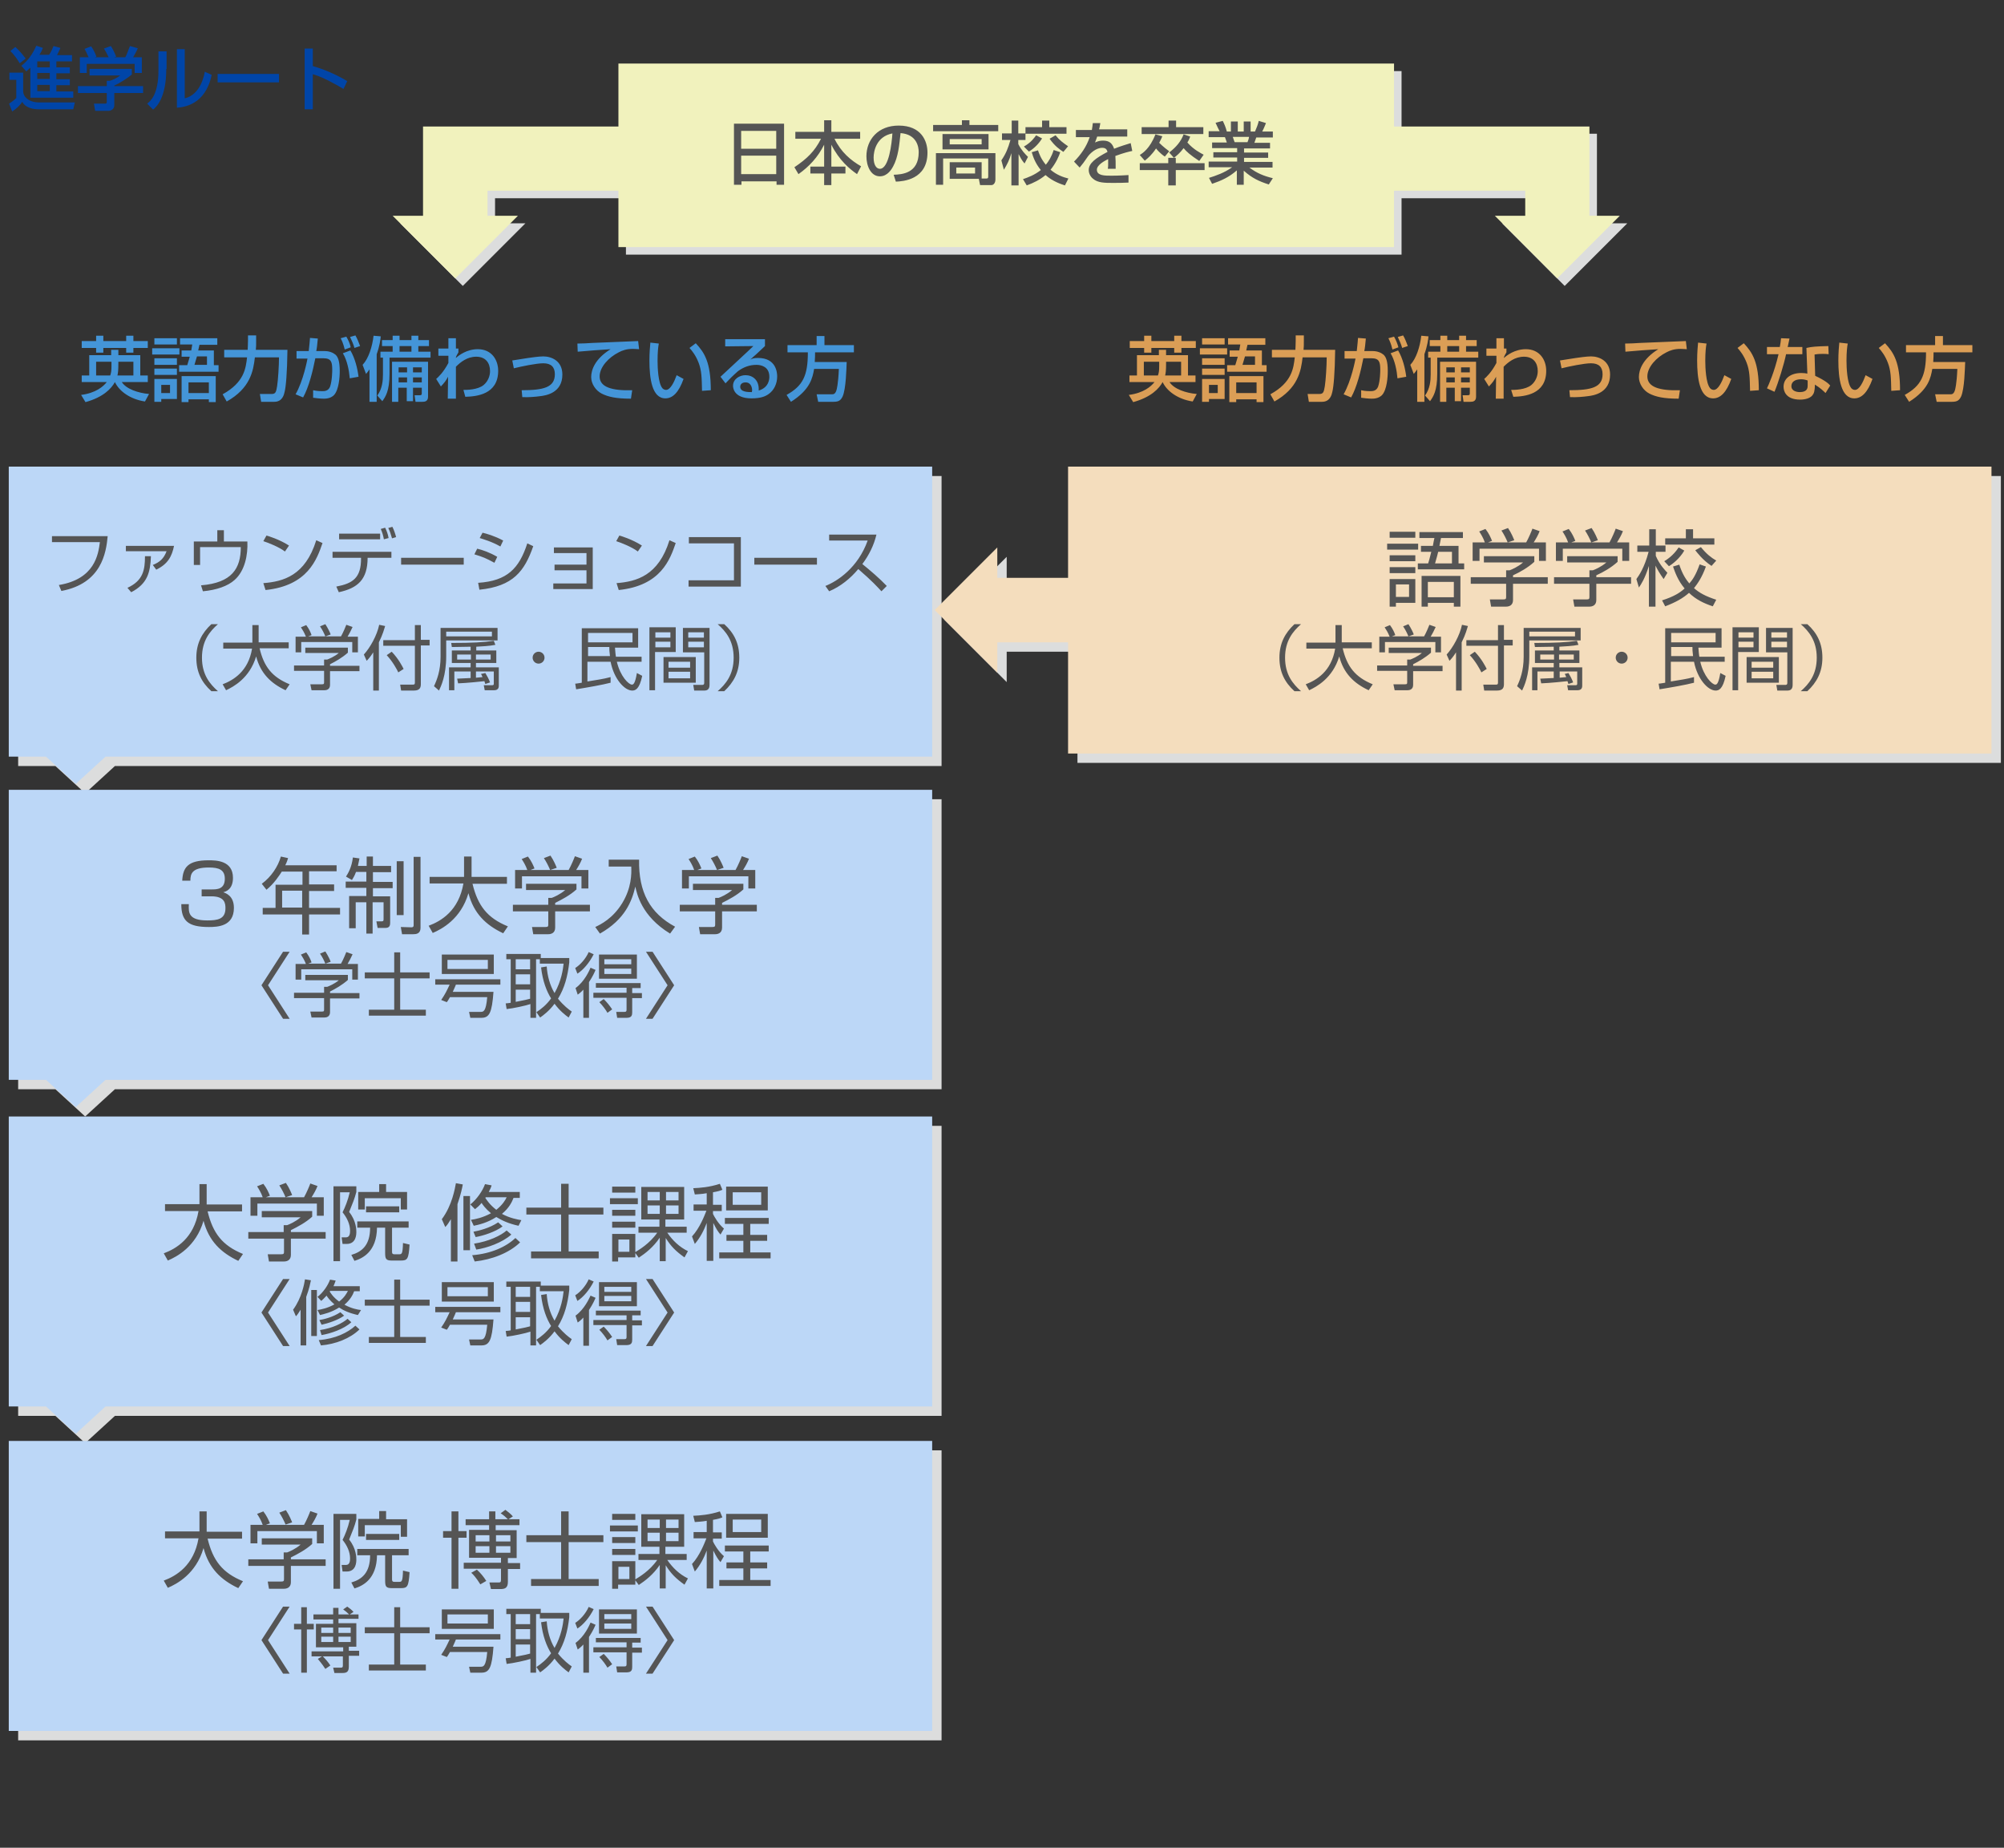 <svg xmlns="http://www.w3.org/2000/svg" viewBox="0 0 640 590" enable-background="new 0 0 640 590"><rect x="0" y="0" width="640" height="590" fill="#333333" stroke="none"/><style type="text/css">.st0{fill:#DCDDDD;} .st1{fill:#F4DDBD;} .st2{fill:#BCD7F7;} .st3{fill:#4495D8;} .st4{fill:#555555;} .st5{fill:#DB9E56;} .st6{fill:#F1F2BD;} .st7{fill:#0045A8;}</style><path class="st0" d="M344.1 152v35.5h-22.6v-9.7l-20 20 20 20v-9.7h22.6v35.5h294.9v-91.6zM300.7 244.6h-264l-9.5 8.7-9.5-8.7h-11.9v-92.6h294.9zM300.7 347.8h-264l-9.5 8.7-9.5-8.7h-11.9v-92.6h294.9zM300.7 452.1h-264l-9.5 8.7-9.5-8.7h-11.9v-92.6h294.9zM5.8 463.1h294.9v92.6h-294.9z"/><path class="st1" d="M341.1 149v35.5h-22.6v-9.7l-20 20 20 20v-9.7h22.6v35.5h294.9v-91.6z"/><path class="st2" d="M297.7 241.6h-264l-9.5 8.7-9.5-8.7h-11.9v-92.6h294.9zM297.7 344.8h-264l-9.5 8.7-9.5-8.7h-11.9v-92.6h294.9zM297.7 449.1h-264l-9.5 8.7-9.5-8.7h-11.9v-92.6h294.9zM2.8 460.1h294.9v92.6h-294.9z"/><path class="st3" d="M25.9 126.1c4.7-.6 7.1-2.7 8.2-4.1h-8v-2.1h2.4v-6.5h7v-1.7h2.3v1.7h7v6.5h2.4v2.1h-8.3c1.4 2.2 5.2 3.5 8.7 3.8l-1.3 2.4c-4.6-.7-8.2-3.2-9.6-6.2-1.1 2-3.6 4.8-9.4 6.4l-1.4-2.3zm4.8-18.9h2.3v1.7h7.3v-1.7h2.3v1.7h4.6v2.2h-4.6v1.5h-2.3v-1.5h-7.3v1.5h-2.3v-1.5h-4.6v-2.2h4.6v-1.7zm4.8 8.3h-4.8v4.4h4.5c.3-.9.4-1.5.4-3v-1.4zm2.3.4c0 2.5-.1 3.1-.3 4h5.1v-4.4h-4.8v.4zM48.6 111.2h8.7v2h-8.7v-2zm.7-3.2h7.2v2h-7.2v-2zm0 6.4h7.2v2.1h-7.2v-2.1zm0 3.3h7.2v2h-7.2v-2zm0 3.3h7.2v6.4h-5v.9h-2.2v-7.3zm2.2 1.9v2.6h2.8v-2.6h-2.8zm9.6-11.1l.3-1.8h-3.9v-2h11.9v2.1h-5.7c-.2 1-.3 1.3-.4 1.8h5v4.7h1.5v2.1h-12.6v-2.1h2.6c.4-1.2.6-2.1.8-2.7h-2.6v-2h3.1zm7.8 8.3v8.3h-2.2v-.9h-6.5v.9h-2.2v-8.3h10.9zm-8.7 2v3.4h6.5v-3.4h-6.5zm5.9-5.6v-2.7h-3.2c-.4 1.4-.6 2.1-.8 2.7h4zM71.1 125.9c6.9-3.8 7.4-8.3 7.8-11.8h-7.3v-2.4h7.5c0-.2.1-1.8.1-3v-1.6h2.6v1.7c0 1.3 0 2.2-.1 2.9h10.1c-.1 7.6-.5 11.8-.9 13.4-.2.9-.7 3.2-3.3 3.2h-4.2l-.4-2.5h3.8c1.3 0 1.4-.8 1.7-2.5.3-1.9.6-6.6.6-9.2h-7.7c-.5 4.4-1.5 9.9-9 14.1l-1.3-2.3zM101.5 108.1c-.2 2.1-.3 3.1-.5 4h2.7c1.6 0 2.8.6 3.5 1.2.7.7 1.3 1.9 1.3 5.2 0 .5 0 4.6-1.3 6.9-1 1.9-3.2 1.9-3.8 1.9-1.2 0-2.7-.2-3.4-.3v-2.4c.4.1 1.4.3 2.9.3.7 0 1.9 0 2.5-1.4.7-2 .7-5.1.7-5.4 0-2.5-.3-3.7-2.8-3.7h-2.6c-.8 4.1-2.1 9.3-3.9 12.5l-2.4-1c2.5-4.4 3.7-10.9 3.8-11.4h-3.5v-2.4h3.9c.3-2.7.3-3 .4-4.2l2.5.2zm8.6 3.5c-.5-2-.9-2.8-1.3-3.6l1.8-.5c.6 1 1.2 2.3 1.4 3.4l-1.9.7zm1.6 9.2c-.2-2.4-.8-5.7-2.2-8l2.4-.9c1.5 2.5 2.3 5.9 2.6 8.4l-2.8.5zm1.5-9.7c-.3-1.1-.9-2.5-1.4-3.5l1.7-.5c.6 1 1 2.1 1.5 3.4l-1.8.6zM118.1 117.8c-.6.9-.8 1.1-1.2 1.6l-1.1-2.9c1.9-2 3.1-5.8 3.5-9.3l2.3.2c-.1 1-.3 2.9-1.3 5.7v15.2h-2.3v-10.5zm7.3-10.6h2.2v1.4h3.8v-1.4h2.2v1.4h3.4v1.9h-3.4v1.8h3.9v1.9h-13.1v5.1c0 5.6-1.3 7.4-2.3 8.8l-1.6-1.8c1.6-2.2 1.8-4.8 1.8-6.7v-5.4h-.8v-1.9h3.9v-1.8h-3.4v-1.9h3.4v-1.4zm11.3 8.3v11.2c0 1.5-1.1 1.6-1.8 1.6h-2.2l-.3-2.1h1.6c.6 0 .7-.1.7-.7v-1.7h-2.8v4.3h-2v-4.3h-2.7v4.5h-2v-12.8h11.5zm-9.4 1.8v1.6h2.7v-1.6h-2.7zm0 3.2v1.6h2.7v-1.6h-2.7zm.3-10v1.8h3.8v-1.8h-3.8zm4.3 6.8v1.6h2.8v-1.6h-2.8zm0 3.2v1.6h2.8v-1.6h-2.8zM148 124.5c1 0 4.6 0 6.5-1.6 1.3-1.1 2-2.8 2-4.4 0-2.6-1.4-4.6-4.4-4.6-2.9 0-5 1.7-6.5 3.2v10.2h-2.6l.1-7c-.8 1.4-1 1.7-2.3 3.1l-1.5-2.4c.7-.6 2.3-2.1 3.9-5.1v-2.3h-3.2v-2.3h3.2v-3.3h2.4v3.3h.8v1.2c-.3.5-.7 1.2-.8 1.6v.2c.9-.8 3.4-2.8 7-2.8 4.4 0 6.5 3.4 6.5 6.9 0 7.6-7 8.2-10.5 8.3l-.6-2.2zM166.6 124.6c7 0 10.6-.9 10.6-5.1 0-2.3-1.2-3.5-3.7-3.5-2.2 0-7 1-9.4 1.6l-.5-2.5c.8-.1 4.4-.7 5.1-.8.7-.1 3.4-.5 4.8-.5 2.6 0 6.1 1.4 6.1 5.8 0 5.9-5.3 6.7-7.1 6.9-1.5.2-3.6.4-5.7.3l-.2-2.2zM204.1 111.5c-.5 0-1-.1-2-.1-2 0-3.4.5-4.5 1.1-3.2 1.6-6.1 4.7-6.1 7.7 0 3.4 3.9 4.6 10.4 4.4l-.4 2.7c-4.8 0-7.3-.6-9.3-1.6-2-1-3.4-3.2-3.4-5.3 0-2.3 1.2-5.8 6.2-8.9-3.5.2-7 .5-10.5.8l-.1-2.6c1.6 0 3.2-.1 4.8-.2 1.9-.1 12.3-.5 14.6-.6l.3 2.6zM210.4 109.7c-.2 1-.4 2.7-.4 5.5 0 2.2.2 7.1 1.5 8.7.2.3.7.6 1.2.6 1.4 0 2.6-2.5 3.4-4.7l2.2 1.2c-1.5 4.2-3.4 6.2-5.8 6.2-4.3 0-5.1-6.4-5.1-12.1 0-2.5.2-4.6.3-5.7l2.7.3zm13.8 15.1c-.1-4.2-.1-6.4-1.1-9-.9-2.3-2-3.7-2.9-4.7l2-1.5c2.8 3 4.8 6.1 4.8 15l-2.8.2zM244.3 108.4v2.1c-1.1 1-2.7 2.6-3.8 3.5-.2.2-.5.5-.9.8.7-.3 1.1-.5 2.5-.5 5.8 0 6.1 4.7 6.1 5.9 0 2.3-1 4.4-2.7 5.6-1.1.8-2.6 1.4-5.5 1.4-5.9 0-5.9-3.7-5.9-4 0-2.2 2.1-3.4 4-3.4 2.2 0 4.4 1.5 4.2 4.9 3.4-1 3.4-3.9 3.4-4.4 0-3.2-2.6-3.8-4.1-3.8-2.2 0-4.1.7-5.9 2-1.7 1.5-2.8 2.6-4 3.9l-1.6-2.1c.5-.5 9.3-8.6 10.5-9.8l-9 .1v-2.3h12.7zm-4.1 16.1c0-.2-.1-2.4-2.1-2.4-1.1 0-1.7.6-1.7 1.4 0 1.7 2.5 1.7 3.7 1.7.1-.3.1-.5.1-.7zM260 117.8c-.5 2.8-1.2 6.6-7.4 10.5l-1.4-2.2c5.2-2.9 6.8-6.1 6.8-13.6h-6.5v-2.3h9.3v-2.9h2.5v2.9h9.4v2.3h-12.4c0 .8 0 1.7-.1 3.1h10.2c-.1 2.1-.2 8.5-1.3 11-.6 1.2-1.2 1.7-2.9 1.7h-4.9l-.5-2.4h4.9c.4 0 1 0 1.4-1.2.1-.3.6-2 .8-6.9h-7.9z"/><path class="st4" d="M34.4 171.1c-.5 5.5-2 15.2-14.8 17.6l-.8-1.9c11.5-1.9 12.6-9.8 13.1-13.7h-15.3v-1.9h17.8zM55.6 174.2c-.7 3.5-2 5.9-5.7 7.7l-1.1-1.5c2.2-.9 3.5-2 4.4-4.4h-13v-1.7h15.4zm-14.9 13.5c5-2.3 5.6-5.7 5.6-10.1h1.9c-.2 5.2-1.1 8.8-6.3 11.5l-1.2-1.4zM71.5 169.3v3.6h7.5c.2 4.3-.8 9.4-4.1 12.3-2.1 1.9-5.7 3.2-10.1 3.6l-.6-1.9c9.9-.8 12.7-5.4 12.7-12.2h-13v5.7h-2v-7.5h7.5v-3.6h2.1zM91 176.1c-1.8-1.4-5.3-2.8-6.9-3.3l1-1.8c.4.1 4.1 1.2 7.2 3.2l-1.3 1.9zm-6.9 10.1c6.4-.5 13.4-2.4 16.9-13.7l2 .9c-1.8 5.2-4.7 13.6-18.2 15l-.7-2.2zM125 176.2v1.9h-7.6c0 7-3.2 9.7-9.2 11l-.8-1.8c5.2-1 8-2.7 7.9-9.2h-9.1v-1.9h18.8zm-3.6-5.8v1.8h-13.1v-1.8h13.1zm1.2 1.8c-.2-1.1-.5-2.2-1-3.3l1.4-.4c.5 1 .9 2.1 1.1 3.3l-1.5.4zm2.6-.3c-.5-1.6-.6-2.1-1.2-3.3l1.3-.4c.5.9 1 2.5 1.2 3.3l-1.3.4zM148.1 178.1v2.2h-20v-2.2h20zM157.9 179.7c-2.8-1.5-3.5-1.8-6.4-2.7l.9-1.8c1.7.4 4 1.2 6.4 2.6l-.9 1.9zm-5.2 6.4c9.3-.6 13.1-4.6 15.7-12.6l1.9.9c-2.8 8-6.4 12.8-17.2 13.9l-.4-2.2zm7.1-11.6c-2.8-1.6-5.4-2.3-6.6-2.7l.9-1.7c1.3.3 3.8 1 6.6 2.5l-.9 1.9zM189.3 174.8v13.3h-12.6v-1.8h10.6v-4.2h-10.2v-1.8h10.2v-3.7h-10.4v-1.8h12.4zM203.7 176.1c-1.8-1.4-5.3-2.8-6.9-3.3l1-1.8c.4.1 4.1 1.2 7.2 3.2l-1.3 1.9zm-6.8 10.1c6.4-.5 13.4-2.4 16.9-13.7l2 .9c-1.8 5.2-4.7 13.6-18.2 15l-.7-2.2zM236.6 171.6v15.7h-16.7v-2h14.5v-11.8h-14.4v-2h16.6zM260.9 178.1v2.2h-20v-2.2h20zM263.6 187.1c3.8-1.5 10.4-5.8 13.5-14.5h-12.3v-1.9h15.1c-.8 3.4-2.4 6.6-4.5 9.4 2.7 2.2 5.4 4.5 7.8 7l-1.7 1.7c-1.3-1.4-2.9-3.2-7.4-7.1-2.5 3-5.7 5.6-9.3 7.1l-1.2-1.7zM69.6 199.3c-2.6 2.3-5.1 5.3-5.1 10.7s2.5 8.4 5.1 10.7h-2.1c-3.1-2.8-4.8-6.1-4.8-10.7s1.8-7.9 4.8-10.7h2.1zM80.6 199.6h2v5.5h9.6v1.9h-9.3c1.4 5.9 4 9.2 9.6 11.5l-1.3 1.9c-4.7-2.2-8-5.4-9.4-10.8-2.1 7-7.3 9.7-9.6 10.8l-1.1-1.9c3.4-1.3 8.2-4.1 9.4-11.4h-9.2v-1.9h9.3v-5.6zM111.1 208.4c-1.8 1.6-3.9 2.8-5.7 3.7v.5h9.4v1.7h-9.4v4.4c0 1.5-1.2 1.7-1.8 1.7h-4.1l-.4-1.9h3.7c.7 0 .7-.2.7-.7v-3.6h-9.6v-1.7h9.6v-1.9h1c.5-.2 2.3-.9 3.7-2.1h-10.7v-1.7h13.6v1.6zm-2.2-5.2c.7-1.2 1.5-3.2 1.7-3.7l2 .7c-.5 1.1-1 2.1-1.6 3.1h3.3v5h-1.8v-3.3h-16.3v3.3h-1.8v-5h3.3c-.5-1.3-1.2-2.4-1.6-3l1.7-.7c.9 1.2 1.4 2.3 1.7 3.2l-1.1.4h10.5zm-5 0c-.4-1-1-2.2-1.7-3.2l1.7-.7c.9 1.4 1.6 2.9 1.7 3.3l-1.7.6zM121 220.5h-1.8v-12.2c-.9 1.4-1.5 2.1-2.1 2.7l-.9-2c2-2.2 4.2-6.1 4.9-9.5l1.9.4c-.3.9-.7 2.6-2 5.2v15.4zm13.4-21v4.8h2.8v1.8h-2.8v12.3c0 1-.2 2.1-2.2 2.1h-4.1l-.3-1.9h4.1c.4 0 .6-.1.6-.6v-11.8h-10.1v-1.8h10.1v-4.8h1.9zm-7.2 15.2c-.3-.7-1.8-3.5-3.7-5.5l1.6-1.1c2.2 2.3 3.4 4.7 3.8 5.5l-1.7 1.1zM158.9 200.4v4.1h-16.4v5c0 6.3-1.7 9.7-2.3 11l-1.6-1.4c.9-1.9 2.1-4.9 2.1-9.4v-9.2h18.2zm-1.8 1.3h-14.6v1.5h14.6v-1.5zm-2.1 13.2c.6 1 1.1 1.9 1.5 3l-1.5.5c-.1-.3-.2-.5-.3-.9-.9.1-5.6.6-8.4.7l-.3-1.5c.2 0 3.9-.2 4.3-.2v-2.1h-5.2v6h-1.7v-7.3h6.9v-1.4h-6v-4h6v-1.2c-.9 0-5.2.1-6 .1l-.2-1.3c6.8 0 10.3-.2 13.6-.7l.5 1.3c-1.9.4-4.5.5-6.1.6v1.2h6.4v4h-6.5v1.4h7.3v5.8c0 .4 0 1.5-1.5 1.5h-3l-.3-1.6h2.7c.5 0 .5-.3.5-.5v-3.9h-5.7v2c1.3-.1 1.8-.2 2.1-.2-.3-.7-.3-.7-.5-1l1.4-.3zm-4.6-5.9h-4.4v1.6h4.4v-1.6zm6.3 0h-4.7v1.6h4.7v-1.6zM173.9 210c0 1.1-.9 1.9-1.9 1.9-1.1 0-1.9-.9-1.9-1.9 0-1.1.9-1.9 1.9-1.9 1 0 1.9.8 1.9 1.9zM204.9 209.5v1.8h-7.9c1.1 4.7 3.8 7.3 4.8 7.3.4 0 1-.1 1.6-3.7l1.7.9c-.9 4.3-2.2 4.7-3.2 4.7-2.4 0-5.8-3.6-6.9-9.2h-7.4v6.3c3.5-.6 4.7-.7 7.4-1.4v1.8c-2.7.7-7.3 1.5-11 2.1l-.3-1.8c.4 0 2-.3 2.1-.3v-17.4h18v6.2h-7.4c.1.9.1 1.7.3 2.9h8.2zm-2.9-7.4h-14.2v3h14.2v-3zm-7.2 7.4c-.2-1.5-.2-2.1-.2-2.9h-6.8v2.9h7zM215.8 200.4v7.8h-6.6v12.2h-1.8v-20.1h8.4zm-1.7 1.5h-4.8v1.7h4.8v-1.7zm0 3h-4.8v1.8h4.8v-1.8zm8.1 13.1h-10.3v-8.2h10.3v8.2zm-1.8-6.7h-6.9v1.9h6.9v-1.9zm0 3.2h-6.9v2.1h6.9v-2.1zm6.2 4.1c0 .5 0 1.9-1.6 1.9h-3.3l-.3-1.8h2.8c.4 0 .7-.1.7-.6v-9.8h-6.8v-7.8h8.5v18.1zm-1.8-16.7h-5v1.7h5v-1.7zm0 3h-5v1.8h5v-1.8zM229.2 220.7c2.5-2.2 5.1-5.2 5.1-10.7 0-5.5-2.6-8.5-5.1-10.7h2.1c3.1 2.8 4.8 6.1 4.8 10.7s-1.8 7.9-4.8 10.7h-2.1zM60.3 288.9c-.1 2.5-.1 5 5.9 5 3.3 0 5.8-.4 5.8-3.9 0-1.4-.1-3.8-4.5-3.8h-3.1v-2.2h3.2c1.6 0 4.2 0 4.2-3.4 0-2.9-1.9-3.6-5.1-3.6-5.4 0-5.9 2-5.9 4.2h-2.6c.2-4.3 1.9-6.5 8.4-6.5 2.3 0 7.8 0 7.8 5.6 0 3.8-2.4 4.4-3.1 4.6.8.3 3.4 1.1 3.4 5 0 5.9-5.2 6.1-8 6.1-6.7 0-8.8-2-8.8-7.3h2.4zM107.5 276.1v2.1h-8.8v4.2h8v2.1h-8v5.4h9.9v2.1h-9.9v6.4h-2.2v-6.4h-12.6v-2.1h4.1v-7.4h8.6v-4.2h-6.6c-.7 1.1-2.5 3.9-4.9 5.8l-1.5-1.9c3-2.2 5.2-5.5 6.1-8.7l2.3.5c-.2.6-.3 1.1-.9 2.3h16.4zm-11 8.3h-6.4v5.4h6.4v-5.4zM117.1 276.5v-3h2v3h5.8v2h-5.8v3.1h6.3v2h-6.3v2.6h5.5v8.4c0 1.1-.3 1.7-1.6 1.7h-2.4l-.4-2.1h1.7c.6 0 .6-.3.6-.8v-5.3h-3.5v10h-2v-10h-3.4v8.3h-2.1v-10.3h5.5v-2.6h-6.6v-2h6.6v-3.1h-3.3c-.5 1.4-.9 1.9-1.3 2.6l-1.9-1.1c.7-1.1 1.8-2.9 2.2-6.1l2.1.3-.5 2.4h2.8zm11.8-1.5v17.2h-2.2v-17.2h2.2zm5.4-1.5v22.8c0 1.9-1.5 2-2.3 2h-3.6l-.4-2.3 3.4.1c.6 0 .7-.3.7-.7v-21.8h2.2zM148.2 273.5h2.4v6.5h11.3v2.2h-11c1.7 7 4.7 10.9 11.3 13.6l-1.5 2.2c-5.5-2.6-9.4-6.3-11.1-12.8-2.4 8.3-8.6 11.5-11.4 12.7l-1.3-2.3c4-1.5 9.6-4.8 11.1-13.5h-10.8v-2.1h11v-6.5zM184.1 284c-2.1 1.9-4.6 3.2-6.8 4.3v.6h11.1v2.1h-11.1v5.2c0 1.8-1.4 2.1-2.2 2.1h-4.8l-.4-2.3h4.3c.8 0 .9-.2.9-.8v-4.2h-11.3v-2.1h11.3v-2.2h1.1c.6-.2 2.7-1.1 4.3-2.5h-12.5v-2h16.1v1.8zm-2.5-6.2c.8-1.4 1.8-3.8 2-4.4l2.3.8c-.5 1.3-1.2 2.5-1.9 3.6h3.9v5.9h-2.2v-3.9h-19v3.9h-2.2v-5.9h3.9c-.5-1.5-1.4-2.9-1.8-3.5l2-.8c1.1 1.4 1.7 2.8 2.1 3.8l-1.3.5h12.2zm-5.9 0c-.5-1.2-1.2-2.6-2-3.8l2.1-.8c1.1 1.6 1.8 3.4 2 3.9l-2.1.7zM204.1 274.5c-.2 10.4 3.5 17.1 11.5 21.4l-1.6 2.2c-9.2-5.6-10.6-12.8-11.1-15-1.1 4.6-3.2 10.4-11.3 15l-1.5-2.1c1.7-.8 5.6-2.7 8.6-7.6 3-4.9 3-9.4 2.9-11.7h-7.2v-2.2h9.7zM237.4 284c-2.1 1.9-4.6 3.2-6.8 4.3v.6h11.1v2.1h-11.1v5.2c0 1.8-1.4 2.1-2.2 2.1h-4.8l-.4-2.3h4.3c.8 0 .9-.2.9-.8v-4.2h-11.3v-2.1h11.3v-2.2h1.1c.6-.2 2.7-1.1 4.3-2.5h-12.5v-2h16.1v1.8zm-2.5-6.2c.8-1.4 1.8-3.8 2-4.4l2.3.8c-.5 1.3-1.2 2.5-1.9 3.6h3.9v5.9h-2.2v-3.9h-19v3.9h-2.2v-5.9h3.9c-.5-1.5-1.4-2.9-1.8-3.5l2-.8c1.1 1.4 1.7 2.8 2.1 3.8l-1.3.5h12.2zm-5.9 0c-.5-1.2-1.2-2.6-2-3.8l2.1-.8c1.1 1.6 1.8 3.4 2 3.9l-2.1.7zM92.5 303.9l-6.9 10.7 6.9 10.7h-2.1l-6.9-10.7 6.9-10.7h2.1zM111.1 312.9c-1.8 1.6-3.9 2.8-5.7 3.7v.5h9.4v1.7h-9.4v4.4c0 1.5-1.2 1.7-1.8 1.7h-4.1l-.4-1.9h3.7c.7 0 .7-.2.7-.7v-3.6h-9.6v-1.7h9.6v-1.9h1c.5-.2 2.3-.9 3.7-2.1h-10.7v-1.7h13.6v1.6zm-2.2-5.2c.7-1.2 1.5-3.2 1.7-3.7l2 .7c-.5 1.1-1 2.1-1.6 3.1h3.3v5h-1.8v-3.3h-16.3v3.3h-1.8v-5h3.3c-.5-1.3-1.2-2.4-1.6-3l1.7-.7c.9 1.2 1.4 2.3 1.7 3.2l-1.1.4h10.5zm-5 0c-.4-1-1-2.2-1.7-3.2l1.7-.7c.9 1.4 1.6 2.9 1.7 3.3l-1.7.6zM127.8 304.1v6.4h9.4v1.9h-9.4v10h8.2v1.9h-18.2v-1.9h8.1v-10h-9.4v-1.9h9.4v-6.4h1.9zM157.6 316.7c-.5 6.7-1.3 8.3-3.9 8.3h-3.5l-.4-1.9h3.7c.9 0 1.7-.1 2.1-4.7h-11.9c-.5.9-.7 1.2-1 1.6l-1.8-.7c1.3-1.9 1.8-3 2.7-4.9h-4.6v-1.7h20.8v1.7h-14.2c-.2.5-.4 1-1 2.3h13zm.1-5.7h-16.6v-6.2h16.6v6.2zm-1.9-4.5h-12.9v2.9h12.9v-2.9zM181.8 305.9v1.4c-.5 4.4-1.5 8.2-3.6 11.6 1.8 2.2 3.5 3.5 4.4 4.1l-1 1.9c-1.1-.8-2.8-2.1-4.5-4.4-1.7 2.3-3.6 3.7-4.6 4.4l-1.2-1.7c1.5-1 3.2-2.3 4.7-4.4-1.4-2.2-2.7-5.5-3.2-9.9l1.8-.3c.2 3 1 6 2.5 8.5 2.2-3.9 2.7-7.6 2.9-9.4h-7.6v-1.4h-1.2v18.7h-1.8v-4.4c-1.4.5-5.6 1.4-7.6 1.6l-.3-1.8c.8-.1 1.1-.1 1.6-.2v-13.9h-1.4v-1.7h11v1.3h9.1zm-12.5.4h-4.6v3.2h4.6v-3.2zm0 4.8h-4.6v3.2h4.6v-3.2zm-4.6 8.8c3.1-.6 3.5-.7 4.6-1v-2.9h-4.6v3.9zM189.6 304.7c-1.3 2.6-3.3 5-5.2 6.2l-.7-1.8c1.6-1 3.4-3 4.3-5.1l1.6.7zm-5.8 10.8c2.9-2.1 4.4-5.6 4.8-6.5l1.6.7c-.3.7-.8 1.9-2.1 3.9v11.4h-1.8v-9c-.8.9-1.3 1.2-1.8 1.6l-.7-2.1zm20.7 0h-2.6v1.6h3.1v1.6h-3.1v4.5c0 .9-.1 1.8-1.8 1.8h-3l-.3-1.9h2.6c.5 0 .7-.1.7-.7v-3.8h-10.6v-1.6h10.6v-1.6h-9.8v-1.5h14.3v1.6zm-1.1-3h-12.1v-7.7h12.1v7.7zm-10.6 6.5c1.1 1.1 1.9 2.1 2.7 3.3l-1.5 1.1c-.5-.9-1.6-2.4-2.6-3.4l1.4-1zm8.9-12.7h-8.7v1.6h8.6v-1.6zm0 3h-8.7v1.7h8.6v-1.7zM208.4 303.9l6.9 10.7-6.9 10.7h-2.1l6.9-10.7-6.9-10.7h2.1zM63.7 378.1h2.3v6.5h11.3v2.2h-11c1.7 7 4.7 10.9 11.3 13.6l-1.5 2.2c-5.5-2.6-9.4-6.3-11.1-12.8-2.4 8.3-8.6 11.5-11.4 12.7l-1.3-2.3c4-1.5 9.6-4.8 11.1-13.5h-10.7v-2.2h11v-6.4zM99.7 388.5c-2.1 1.9-4.6 3.2-6.8 4.3v.6h11.1v2.1h-11.1v5.2c0 1.8-1.4 2.1-2.2 2.1h-4.8l-.4-2.3h4.3c.8 0 .9-.2.9-.8v-4.2h-11.4v-2.1h11.3v-2.2h1.1c.6-.2 2.7-1.1 4.3-2.5h-12.4v-2h16.1v1.8zm-2.6-6.2c.8-1.4 1.8-3.8 2-4.4l2.3.8c-.5 1.3-1.2 2.5-1.9 3.6h3.9v5.9h-2.2v-3.9h-19v3.9h-2.2v-5.9h3.9c-.5-1.5-1.4-2.9-1.8-3.5l2-.8c1.1 1.4 1.7 2.8 2.1 3.8l-1.3.5h12.2zm-5.9 0c-.5-1.2-1.2-2.6-2-3.8l2.1-.8c1.1 1.6 1.8 3.4 2 3.9l-2.1.7zM113.8 378.8v1.8c-.6 2.3-1.1 3.4-2.3 6.4 2.3 2.8 2.3 5.8 2.3 6.3 0 .8 0 3.9-3.1 3.9h-1.3l-.3-2.1h1.4c1.2 0 1.3-1.3 1.3-2.1 0-2.1-1-4.2-2.4-5.9.8-1.6 1.7-3.8 2.3-6.4h-3.1v22h-2.1v-23.9h7.3zm11.4 13.2v7.6c0 .5 0 .9.8.9h1.4c.9 0 1.2 0 1.3-3.6l2.1.5c-.3 4.7-.7 5.1-2.8 5.1h-2.9c-1.9 0-2.1-.6-2.1-2.5v-8h-2.6c-.1 7.7-4.6 9.8-7.2 10.6l-1-1.9c3.4-1 6-3.1 6-8.7h-4.1v-2h16.4v2h-5.3zm-1.9-13.9v2.5h6.7v5.6h-2v-3.6h-11.5v3.6h-2.1v-5.6h6.7v-2.5h2.2zm-6.4 9v-1.9h10.6v1.9h-10.6zM146.1 402.8h-2.1v-13.5c-.8 1.3-1.2 1.9-1.8 2.5l-1.1-2.5c3.3-4.4 4.2-9.9 4.5-11.5l2.2.4c-.2 1.1-.6 3.1-1.7 6.3v18.3zm1.9-20.9h2.1v17.3h-2.1v-17.3zm17.6 9.5c-3.2-.7-5.3-1.7-7.1-2.8-2.9 1.9-5.8 2.5-7.2 2.8l-.9-1.9c1.5-.2 3.8-.7 6.4-2.1-1.8-1.5-2.7-2.8-3-3.3-.8 1-1.5 1.5-2.1 2l-1.5-1.5c2.1-1.7 3.9-4.3 4.7-6.5l2.1.4c-.2.7-.5 1.3-.9 2.1h9.9v1.9h-2c-.5 1.3-1.4 3.2-3.7 5.1 2.6 1.4 5 1.8 6.2 2l-.9 1.8zm-14.8 9.4c6.2-.5 11-2.8 13.8-5.5l1.5 1.4c-3.5 3.4-9 5.5-14.5 6.1l-.8-2zm.4-7.5c1.6-.3 5.1-1.1 7.9-3l1.4 1.3c-2.2 1.7-6.2 3-8.6 3.4l-.7-1.7zm.2 3.8c4.7-.7 8.6-2.6 10.4-4.2l1.5 1.3c-2.9 2.6-7.8 4.3-11.2 4.8l-.7-1.9zm3.6-14.6c.4.6 1.4 2.2 3.5 3.8 2-1.6 2.9-3.1 3.3-4h-6.7l-.1.2zM181.6 378v7.6h11.1v2.2h-11.1v11.8h9.6v2.2h-21.6v-2.2h9.6v-11.8h-11.1v-2.2h11.1v-7.6h2.4zM203.7 382.6v1.9h-8.9v-1.9h8.9zm.2 11v-1.9h6.7v-2.3h-5.8v-10.4h13.7v10.4h-6v2.3h6.8v1.9h-6.2c1.7 2.5 3.9 4.6 6.6 5.9l-1.1 2c-2.8-2-4.3-3.5-6-6.2v7.4h-1.9v-7.5c-2.1 3.1-4.6 5-6.7 6.4l-1.1-1.5v1.4h-5.5v1.3h-1.9v-8.8h7.4v5.8c1.1-.7 4.5-2.6 7-6.2h-6zm-1-14.7v1.9h-7.4v-1.9h7.4zm0 7.4v1.9h-7.4v-1.9h7.4zm0 3.8v1.9h-7.4v-1.9h7.4zm-1.9 5.7h-3.5v3.9h3.5v-3.9zm9.7-15.2h-3.9v2.7h3.9v-2.7zm0 4.3h-3.9v2.7h3.9v-2.7zm6-4.3h-4v2.7h4v-2.7zm0 4.3h-4v2.7h4v-2.7zM227.7 384.7h2.8v2h-2.8v.9c.3.7 1.7 3.2 3.5 4.7l-1.1 1.9c-.8-.9-1.3-1.7-2.3-3.7v12.1h-2.1v-12.1c-.9 2.4-2.1 4.7-3.8 6.7l-.9-2.4c2.5-2.7 4-6.7 4.6-8.2h-4.1v-2h4.2v-3.6c-1.6.3-2.8.3-3.8.4l-.5-2c2.2-.1 5.1-.3 8.5-1.4l.8 1.9c-.7.3-1.3.5-3 .8v4zm17.8 6.1h-5.9v3.5h5.4v1.9h-5.4v3.7h6.5v1.9h-16.4v-1.9h7.7v-3.7h-5.4v-1.9h5.4v-3.5h-5.9v-1.9h14v1.9zm-.3-4.3h-13.3v-7.6h13.3v7.6zm-2.1-5.8h-9.1v4h9.1v-4zM92.5 408.4l-6.9 10.7 6.9 10.7h-2.1l-6.9-10.7 6.9-10.7h2.1zM97.8 429.6h-1.8v-11.4c-.7 1.1-1 1.6-1.5 2.1l-.9-2.1c2.8-3.8 3.6-8.4 3.8-9.7l1.9.3c-.2.9-.5 2.6-1.5 5.3v15.5zm1.6-17.7h1.8v14.7h-1.8v-14.7zm14.9 8c-2.7-.6-4.5-1.4-6-2.4-2.5 1.6-4.9 2.1-6.1 2.4l-.8-1.6c1.3-.2 3.2-.6 5.4-1.8-1.5-1.3-2.3-2.4-2.5-2.8-.7.8-1.3 1.3-1.7 1.7l-1.2-1.3c1.8-1.4 3.3-3.6 4-5.5l1.8.3c-.2.6-.4 1.1-.7 1.8h8.4v1.6h-1.8c-.4 1.1-1.2 2.7-3.1 4.3 2.2 1.2 4.2 1.6 5.3 1.7l-1 1.6zm-12.5 8c5.3-.4 9.3-2.4 11.7-4.6l1.3 1.2c-3 2.9-7.6 4.7-12.3 5.1l-.7-1.7zm.2-6.4c1.3-.2 4.3-.9 6.7-2.5l1.2 1.1c-1.9 1.4-5.3 2.5-7.2 2.9l-.7-1.5zm.2 3.2c4-.6 7.2-2.2 8.8-3.6l1.2 1.1c-2.4 2.2-6.6 3.6-9.5 4.1l-.5-1.6zm3.1-12.3c.3.5 1.1 1.8 3 3.2 1.7-1.3 2.4-2.6 2.8-3.4h-5.7l-.1.2zM127.8 408.6v6.4h9.4v1.9h-9.4v10h8.2v1.9h-18.2v-1.9h8.1v-10h-9.4v-1.9h9.4v-6.4h1.9zM157.6 421.3c-.5 6.7-1.3 8.3-3.9 8.3h-3.5l-.4-1.9h3.7c.9 0 1.7-.1 2.1-4.7h-11.9c-.5.9-.7 1.2-1 1.6l-1.8-.7c1.3-1.9 1.8-3 2.7-4.9h-4.6v-1.7h20.8v1.7h-14.2c-.2.5-.4 1-1 2.3h13zm.1-5.7h-16.6v-6.2h16.6v6.2zm-1.9-4.6h-12.9v2.9h12.9v-2.9zM181.8 410.5v1.4c-.5 4.4-1.5 8.2-3.6 11.6 1.8 2.2 3.5 3.5 4.4 4.1l-1 1.9c-1.1-.8-2.8-2.1-4.5-4.4-1.7 2.3-3.6 3.7-4.6 4.4l-1.2-1.7c1.5-1 3.2-2.3 4.7-4.4-1.4-2.2-2.7-5.5-3.2-9.9l1.8-.3c.2 3 1 6 2.5 8.5 2.2-3.9 2.7-7.6 2.9-9.4h-7.6v-1.4h-1.2v18.7h-1.8v-4.4c-1.4.5-5.6 1.4-7.6 1.6l-.3-1.8c.8-.1 1.1-.1 1.6-.2v-13.9h-1.4v-1.7h11v1.3h9.1zm-12.5.4h-4.6v3.2h4.6v-3.2zm0 4.8h-4.6v3.2h4.6v-3.2zm-4.6 8.8c3.1-.6 3.5-.7 4.6-1v-2.9h-4.6v3.9zM189.6 409.2c-1.3 2.6-3.3 5-5.2 6.2l-.7-1.8c1.6-1 3.4-3 4.3-5.1l1.6.7zm-5.8 10.9c2.9-2.1 4.4-5.6 4.8-6.4l1.6.7c-.3.7-.8 1.9-2.1 3.9v11.4h-1.8v-9c-.8.9-1.3 1.2-1.8 1.6l-.7-2.2zm20.7-.1h-2.6v1.6h3.1v1.6h-3.1v4.5c0 .9-.1 1.8-1.8 1.8h-3l-.3-1.9h2.6c.5 0 .7-.1.7-.7v-3.8h-10.6v-1.6h10.6v-1.5h-9.8v-1.5h14.3v1.5zm-1.1-2.9h-12.1v-7.7h12.1v7.7zm-10.6 6.5c1.1 1.1 1.9 2.1 2.7 3.3l-1.5 1.1c-.5-.9-1.6-2.4-2.6-3.4l1.4-1zm8.9-12.7h-8.7v1.6h8.6v-1.6zm0 2.9h-8.7v1.7h8.6v-1.7zM208.4 408.4l6.9 10.7-6.9 10.7h-2.1l6.9-10.7-6.9-10.7h2.1zM63.7 482.6h2.3v6.5h11.3v2.2h-11c1.7 7 4.7 10.9 11.3 13.6l-1.5 2.2c-5.5-2.6-9.4-6.3-11.1-12.8-2.4 8.3-8.6 11.5-11.4 12.7l-1.3-2.3c4-1.5 9.6-4.8 11.1-13.5h-10.7v-2.2h11v-6.4zM99.7 493c-2.1 1.9-4.6 3.2-6.8 4.3v.6h11.1v2.1h-11.1v5.2c0 1.8-1.4 2.1-2.2 2.1h-4.8l-.4-2.3h4.3c.8 0 .9-.2.9-.8v-4.2h-11.4v-2.1h11.3v-2.2h1.1c.6-.2 2.7-1.1 4.3-2.5h-12.4v-2h16.1v1.8zm-2.6-6.1c.8-1.4 1.8-3.8 2-4.4l2.3.8c-.5 1.3-1.2 2.5-1.9 3.6h3.9v5.9h-2.2v-3.9h-19v3.9h-2.2v-5.9h3.9c-.5-1.5-1.4-2.9-1.8-3.5l2-.8c1.1 1.4 1.7 2.8 2.1 3.8l-1.3.5h12.2zm-5.9-.1c-.5-1.2-1.2-2.6-2-3.8l2.1-.8c1.1 1.6 1.8 3.4 2 3.9l-2.1.7zM113.8 483.4v1.8c-.6 2.3-1.1 3.4-2.3 6.4 2.3 2.8 2.3 5.8 2.3 6.3 0 .8 0 3.9-3.1 3.9h-1.3l-.3-2.1h1.4c1.2 0 1.3-1.3 1.3-2.1 0-2.1-1-4.2-2.4-5.9.8-1.6 1.7-3.8 2.3-6.4h-3.1v22h-2.1v-23.9h7.3zm11.4 13.2v7.6c0 .5 0 .9.8.9h1.4c.9 0 1.2 0 1.3-3.6l2.1.5c-.3 4.7-.7 5.1-2.8 5.1h-2.9c-1.9 0-2.1-.6-2.1-2.5v-8h-2.6c-.1 7.7-4.6 9.8-7.2 10.6l-1-1.9c3.4-1 6-3.1 6-8.7h-4.1v-2h16.4v2h-5.3zm-1.9-14v2.5h6.7v5.6h-2v-3.7h-11.5v3.6h-2.1v-5.6h6.7v-2.5h2.2zm-6.4 9.1v-1.9h10.6v1.9h-10.6zM146.4 482.6v6.3h2.6v2.1h-2.6v16.3h-2.2v-16.3h-2.7v-2.1h2.7v-6.3h2.2zm19.5 2.5v1.9h-7.6v1.6h6.7v8.9h-2.8v1.6h3.9v1.9h-3.9v4.1c0 2.1-1.1 2.3-2.5 2.3h-2.9l-.5-2.1h2.9c.6 0 .8-.1.8-.9v-3.5h-11.9v-1.9h11.9v-1.6h-10.2v-8.9h6.4v-1.5h-7.5v-1.9h7.5v-2.5h2v2.5h4c-.7-.7-1.4-1.3-2.3-1.9l1.5-1.1c.7.5 1.7 1.3 2.4 2.1l-1.4.9h3.5zm-12.5 20.8c-1.3-2.1-2.3-3.2-2.9-3.7l1.8-1c1.2 1.1 2.1 2.2 3 3.6l-1.9 1.1zm2.9-15.7h-4.4v2h4.4v-2zm0 3.5h-4.4v2.1h4.4v-2.1zm6.7-3.5h-4.6v2h4.6v-2zm0 3.5h-4.6v2.1h4.6v-2.1zM181.6 482.6v7.6h11.1v2.2h-11.1v11.8h9.6v2.2h-21.6v-2.2h9.6v-11.8h-11.1v-2.2h11.1v-7.6h2.4zM203.7 487.1v1.9h-8.9v-1.9h8.9zm.2 11v-1.9h6.7v-2.3h-5.8v-10.4h13.7v10.4h-6v2.3h6.8v1.9h-6.2c1.7 2.5 3.9 4.6 6.6 5.9l-1.1 2c-2.8-2-4.3-3.5-6-6.2v7.4h-1.9v-7.5c-2.1 3.1-4.6 5-6.7 6.4l-1.1-1.5v1.4h-5.5v1.3h-1.9v-8.8h7.4v5.8c1.1-.7 4.5-2.6 7-6.2h-6zm-1-14.7v1.9h-7.4v-1.9h7.4zm0 7.4v1.9h-7.4v-1.9h7.4zm0 3.8v1.9h-7.4v-1.9h7.4zm-1.9 5.7h-3.5v3.9h3.5v-3.9zm9.7-15.1h-3.9v2.7h3.9v-2.7zm0 4.2h-3.9v2.7h3.9v-2.7zm6-4.2h-4v2.7h4v-2.7zm0 4.2h-4v2.7h4v-2.7zM227.7 489.3h2.8v2h-2.8v.9c.3.7 1.7 3.2 3.5 4.7l-1.1 1.9c-.8-.9-1.3-1.7-2.3-3.7v12.1h-2.1v-12.1c-.9 2.4-2.1 4.7-3.8 6.7l-.9-2.4c2.5-2.7 4-6.7 4.6-8.2h-4.1v-2h4.2v-3.6c-1.6.3-2.8.3-3.8.4l-.5-2c2.2-.1 5.1-.3 8.5-1.4l.8 1.9c-.7.3-1.3.5-3 .8v4zm17.8 6.1h-5.9v3.5h5.4v1.9h-5.4v3.7h6.5v1.9h-16.4v-1.9h7.7v-3.7h-5.4v-1.9h5.4v-3.5h-5.9v-1.9h14v1.9zm-.3-4.4h-13.3v-7.6h13.3v7.6zm-2.1-5.8h-9.1v4h9.1v-4zM92.5 513l-6.9 10.7 6.9 10.7h-2.1l-6.9-10.7 6.9-10.7h2.1zM98 513.2v5.3h2.2v1.8h-2.2v13.8h-1.8v-13.8h-2.3v-1.8h2.3v-5.3h1.8zm16.5 2.1v1.6h-6.4v1.4h5.7v7.5h-2.4v1.3h3.3v1.6h-3.3v3.5c0 1.8-.9 2-2.1 2h-2.5l-.4-1.7h2.4c.5 0 .7-.1.7-.7v-2.9h-10v-1.6h10.1v-1.3h-8.7v-7.5h5.5v-1.4h-6.3v-1.6h6.3v-2.1h1.7v2.1h3.4c-.6-.6-1.2-1.1-1.9-1.6l1.3-.9c.6.4 1.5 1.1 2 1.7l-1.2.8h2.8zm-10.6 17.6c-1.1-1.7-2-2.7-2.4-3.2l1.5-.9c1 1 1.8 1.9 2.5 3l-1.6 1.1zm2.5-13.2h-3.8v1.7h3.8v-1.7zm0 2.9h-3.8v1.7h3.8v-1.7zm5.6-2.9h-3.9v1.7h3.9v-1.7zm0 2.9h-3.9v1.7h3.9v-1.7zM127.8 513.2v6.4h9.4v1.9h-9.4v10h8.2v1.9h-18.2v-1.9h8.1v-10h-9.4v-1.9h9.4v-6.4h1.9zM157.6 525.8c-.5 6.7-1.3 8.3-3.9 8.3h-3.5l-.4-1.9h3.7c.9 0 1.7-.1 2.1-4.7h-11.9c-.5.9-.7 1.2-1 1.6l-1.8-.7c1.3-1.9 1.8-3 2.7-4.9h-4.6v-1.7h20.8v1.7h-14.2c-.2.5-.4 1-1 2.3h13zm.1-5.7h-16.6v-6.2h16.6v6.2zm-1.9-4.6h-12.9v2.9h12.9v-2.9zM181.8 515v1.4c-.5 4.4-1.5 8.2-3.6 11.6 1.8 2.2 3.5 3.5 4.4 4.1l-1 1.9c-1.1-.8-2.8-2.1-4.5-4.4-1.7 2.3-3.6 3.7-4.6 4.4l-1.2-1.7c1.5-1 3.2-2.3 4.7-4.4-1.4-2.2-2.7-5.5-3.2-9.9l1.8-.3c.2 3 1 6 2.5 8.5 2.2-3.9 2.7-7.6 2.9-9.4h-7.6v-1.4h-1.2v18.7h-1.8v-4.4c-1.4.5-5.6 1.4-7.6 1.6l-.3-1.8c.8-.1 1.1-.1 1.6-.2v-13.9h-1.4v-1.7h11v1.3h9.1zm-12.5.4h-4.6v3.2h4.6v-3.2zm0 4.8h-4.6v3.2h4.6v-3.2zm-4.6 8.8c3.1-.6 3.5-.7 4.6-1v-2.9h-4.6v3.9zM189.6 513.8c-1.3 2.6-3.3 5-5.2 6.2l-.7-1.8c1.6-1 3.4-3 4.3-5.1l1.6.7zm-5.8 10.8c2.9-2.1 4.4-5.6 4.8-6.5l1.6.7c-.3.7-.8 1.9-2.1 3.9v11.4h-1.8v-9c-.8.9-1.3 1.2-1.8 1.6l-.7-2.1zm20.7-.1h-2.6v1.6h3.1v1.6h-3.1v4.5c0 .9-.1 1.8-1.8 1.8h-3l-.3-1.9h2.6c.5 0 .7-.1.7-.7v-3.8h-10.6v-1.6h10.6v-1.6h-9.8v-1.4h14.3v1.5zm-1.1-2.9h-12.1v-7.7h12.1v7.7zm-10.6 6.5c1.1 1.1 1.9 2.1 2.7 3.3l-1.5 1.1c-.5-.9-1.6-2.4-2.6-3.4l1.4-1zm8.9-12.7h-8.7v1.6h8.6v-1.6zm0 3h-8.7v1.7h8.6v-1.7zM208.4 513l6.9 10.7-6.9 10.7h-2.1l6.9-10.7-6.9-10.7h2.1z"/><path class="st5" d="M360.5 126.1c4.7-.6 7.1-2.7 8.2-4.1h-8v-2.1h2.4v-6.5h7v-1.7h2.3v1.7h7v6.5h2.4v2.1h-8.3c1.4 2.2 5.2 3.5 8.7 3.8l-1.3 2.4c-4.6-.7-8.2-3.2-9.6-6.2-1.1 2-3.6 4.8-9.4 6.4l-1.4-2.3zm4.9-18.9h2.3v1.7h7.3v-1.7h2.3v1.7h4.6v2.2h-4.6v1.5h-2.3v-1.5h-7.3v1.5h-2.3v-1.5h-4.6v-2.2h4.6v-1.7zm4.7 8.3h-4.8v4.4h4.5c.3-.9.4-1.5.4-3v-1.4zm2.3.4c0 2.5-.1 3.1-.3 4h5.1v-4.4h-4.8v.4zM383.2 111.2h8.7v2h-8.7v-2zm.7-3.2h7.2v2h-7.2v-2zm0 6.4h7.2v2.1h-7.2v-2.1zm0 3.3h7.2v2h-7.2v-2zm0 3.3h7.2v6.4h-5v.9h-2.2v-7.3zm2.2 1.9v2.6h2.8v-2.6h-2.8zm9.7-11.1l.3-1.8h-3.9v-2h11.9v2.1h-5.7c-.2 1-.3 1.3-.4 1.8h5v4.7h1.5v2.1h-12.6v-2.1h2.6c.4-1.2.6-2.1.8-2.7h-2.6v-2h3.1zm7.7 8.3v8.3h-2.2v-.9h-6.5v.9h-2.2v-8.3h10.9zm-8.7 2v3.4h6.5v-3.4h-6.5zm6-5.6v-2.7h-3.2c-.4 1.4-.6 2.1-.8 2.7h4zM405.7 125.9c6.9-3.8 7.4-8.3 7.8-11.8h-7.3v-2.4h7.5c0-.2.1-1.8.1-3v-1.6h2.6v1.7c0 1.3 0 2.2-.1 2.9h10.1c-.1 7.6-.5 11.8-.9 13.4-.2.9-.7 3.2-3.3 3.2h-4.2l-.4-2.5h3.8c1.3 0 1.4-.8 1.7-2.5.3-1.9.6-6.6.6-9.2h-7.7c-.5 4.4-1.5 9.9-9 14.1l-1.3-2.3zM436.2 108.1c-.2 2.1-.3 3.1-.5 4h2.7c1.6 0 2.8.6 3.5 1.2.7.7 1.3 1.9 1.3 5.2 0 .5 0 4.6-1.3 6.9-1 1.9-3.2 1.9-3.8 1.9-1.2 0-2.7-.2-3.4-.3v-2.4c.4.1 1.4.3 2.9.3.7 0 1.9 0 2.5-1.4.7-2 .7-5.1.7-5.4 0-2.5-.3-3.7-2.8-3.7h-2.6c-.8 4.1-2.1 9.3-3.9 12.5l-2.4-1c2.5-4.4 3.7-10.9 3.8-11.4h-3.5v-2.4h3.9c.3-2.7.3-3 .4-4.2l2.5.2zm8.5 3.5c-.5-2-.9-2.8-1.3-3.6l1.8-.5c.6 1 1.1 2.3 1.4 3.4l-1.9.7zm1.6 9.2c-.2-2.4-.8-5.7-2.2-8l2.4-.9c1.5 2.5 2.3 5.9 2.6 8.4l-2.8.5zm1.5-9.7c-.3-1.1-.9-2.5-1.4-3.5l1.7-.5c.6 1 1 2.1 1.5 3.4l-1.8.6zM452.7 117.8c-.6.9-.8 1.1-1.2 1.6l-1.1-2.9c1.9-2 3.1-5.8 3.5-9.3l2.3.2c-.1 1-.3 2.9-1.3 5.7v15.2h-2.3v-10.5zm7.3-10.6h2.2v1.4h3.8v-1.4h2.2v1.4h3.4v1.9h-3.4v1.8h3.9v1.9h-13.1v5.1c0 5.6-1.3 7.4-2.3 8.8l-1.6-1.8c1.6-2.2 1.8-4.8 1.8-6.7v-5.4h-.8v-1.9h3.9v-1.8h-3.4v-1.9h3.4v-1.4zm11.4 8.3v11.2c0 1.5-1.1 1.6-1.8 1.6h-2.2l-.3-2.1h1.6c.6 0 .7-.1.7-.7v-1.7h-2.8v4.3h-2v-4.3h-2.7v4.5h-2v-12.8h11.5zm-9.5 1.8v1.6h2.7v-1.6h-2.7zm0 3.2v1.6h2.7v-1.6h-2.7zm.3-10v1.8h3.8v-1.8h-3.8zm4.4 6.8v1.6h2.8v-1.6h-2.8zm0 3.2v1.6h2.8v-1.6h-2.8zM482.6 124.5c1 0 4.6 0 6.5-1.6 1.3-1.1 2-2.8 2-4.4 0-2.6-1.4-4.6-4.4-4.6-2.9 0-5 1.7-6.5 3.2v10.2h-2.5l.1-7c-.8 1.4-1 1.7-2.3 3.1l-1.5-2.4c.7-.6 2.3-2.1 3.9-5.1v-2.3h-3.2v-2.3h3.2v-3.3h2.4v3.3h.8v1.2c-.3.5-.7 1.2-.8 1.6v.2c.9-.8 3.4-2.8 7-2.8 4.4 0 6.5 3.4 6.5 6.9 0 7.6-7 8.2-10.5 8.3l-.7-2.2zM501.2 124.6c7 0 10.6-.9 10.6-5.1 0-2.3-1.2-3.5-3.7-3.5-2.2 0-7 1-9.4 1.6l-.5-2.5c.8-.1 4.4-.7 5.1-.8.7-.1 3.4-.5 4.8-.5 2.6 0 6.1 1.4 6.1 5.8 0 5.9-5.3 6.7-7.1 6.9-1.5.2-3.6.4-5.7.3l-.2-2.2zM538.7 111.5c-.5 0-1-.1-2-.1-2 0-3.4.5-4.5 1.1-3.2 1.6-6.1 4.7-6.1 7.7 0 3.4 3.9 4.6 10.4 4.4l-.4 2.7c-4.8 0-7.3-.6-9.3-1.6-2-1-3.4-3.2-3.4-5.3 0-2.3 1.2-5.8 6.2-8.9-3.5.2-7 .5-10.5.8l-.1-2.6c1.6 0 3.2-.1 4.8-.2 1.9-.1 12.3-.5 14.6-.6l.3 2.6zM545 109.7c-.2 1-.4 2.7-.4 5.5 0 2.2.2 7.1 1.5 8.7.2.3.7.6 1.2.6 1.4 0 2.6-2.5 3.4-4.7l2.2 1.2c-1.5 4.2-3.4 6.2-5.8 6.2-4.3 0-5.1-6.4-5.1-12.1 0-2.5.2-4.6.3-5.7l2.7.3zm13.9 15.1c-.1-4.2-.1-6.4-1.1-9-.9-2.3-2-3.7-2.9-4.7l2-1.5c2.8 3 4.8 6.1 4.8 15l-2.8.2zM571.5 108.1c-.1.3-.5 2.5-.6 2.7h4.7v2.3h-5.2c-.6 3-2.5 9.2-3.7 12l-2.4-1.1c.5-1 2.4-5.3 3.7-10.9h-3.7v-2.3h4.1c.2-1 .3-1.8.4-2.8l2.7.1zm12.5 5c-.7-.1-1.2-.1-1.9-.1-1.4 0-2 .1-2.6.2l.2 6.8c3.2 1.5 4.3 2.5 4.8 3.1l-1.5 2.4c-.5-.5-1.6-1.6-3.4-2.7 0 .5 0 2.2-.5 3-.7 1.4-2.7 1.8-4.2 1.8-4.8 0-5.3-3-5.3-4.1 0-2.6 2.2-4.4 5.7-4.4.9 0 1.4.1 1.9.2l-.3-8.2c1.7-.4 3.1-.5 7-.6l.1 2.6zm-6.7 8.4c-.5-.2-1.2-.4-2.1-.4-1.9 0-3.1.8-3.1 2.2 0 1.6 1.8 1.9 2.7 1.9 2.5 0 2.5-1.5 2.5-2.1v-1.6zM590.1 109.7c-.2 1-.4 2.7-.4 5.5 0 2.2.2 7.1 1.5 8.7.2.3.7.6 1.2.6 1.4 0 2.6-2.5 3.4-4.7l2.2 1.2c-1.5 4.2-3.4 6.2-5.8 6.2-4.3 0-5.1-6.4-5.1-12.1 0-2.5.2-4.6.3-5.7l2.7.3zm13.9 15.1c-.1-4.2-.1-6.4-1.1-9-.9-2.3-2-3.7-2.9-4.7l2-1.5c2.8 3 4.8 6.1 4.8 15l-2.8.2zM617.1 117.8c-.5 2.8-1.2 6.6-7.4 10.5l-1.4-2.2c5.2-2.9 6.8-6.1 6.8-13.6h-6.4v-2.3h9.3v-2.9h2.5v2.9h9.4v2.3h-12.4c0 .8 0 1.7-.1 3.1h10.2c-.1 2.1-.2 8.5-1.3 11-.6 1.2-1.2 1.7-2.9 1.7h-4.9l-.5-2.4h4.9c.4 0 1 0 1.4-1.2.1-.3.6-2 .8-6.9h-8z"/><path class="st4" d="M452.9 173.6v1.9h-9.9v-1.9h9.9zm-.9-3.8v1.9h-8.2v-1.9h8.2zm0 7.5v1.9h-8.2v-1.9h8.2zm0 3.8v1.9h-8.2v-1.9h8.2zm0 3.8v7.6h-6.2v1.2h-2v-8.8h8.2zm-2 1.7h-4.2v4h4.2v-4zm15.8-12.3v5.6h1.8v1.9h-14.8v-1.9h3.3c.2-.6.5-1.7 1-3.7h-3.3v-1.9h3.8c.3-1.5.3-1.8.5-2.5h-4.8v-1.9h13.9v1.9h-7c-.1.4-.4 1.9-.5 2.5h6.1zm.6 19.4h-2.1v-1.2h-8.3v1.2h-2v-9.8h12.4v9.8zm-2.1-7.9h-8.3v4.9h8.3v-4.9zm-5-9.6c-.2.8-.4 1.7-1 3.7h5.4v-3.7h-4.4zM490 179.4c-2.1 1.9-4.6 3.3-6.8 4.3v.6h11.1v2.1h-11.1v5.2c0 1.8-1.4 2.1-2.2 2.1h-4.8l-.4-2.3h4.3c.8 0 .9-.2.9-.8v-4.2h-11.3v-2.1h11.3v-2.2h1.1c.6-.2 2.7-1.1 4.3-2.5h-12.5v-2h16.1v1.8zm-2.6-6.2c.8-1.4 1.8-3.8 2-4.4l2.3.8c-.5 1.3-1.2 2.5-1.9 3.6h3.9v5.9h-2.2v-3.9h-19v3.9h-2.2v-5.9h3.9c-.5-1.5-1.4-2.9-1.8-3.5l2-.8c1.1 1.4 1.7 2.8 2.1 3.8l-1.3.5h12.2zm-5.9 0c-.5-1.2-1.2-2.6-2-3.8l2.1-.8c1.1 1.6 1.8 3.4 2 3.9l-2.1.7zM516.6 179.4c-2.1 1.9-4.6 3.3-6.8 4.3v.6h11.1v2.1h-11.1v5.2c0 1.8-1.4 2.1-2.2 2.1h-4.8l-.4-2.3h4.3c.8 0 .9-.2.9-.8v-4.2h-11.3v-2.1h11.3v-2.2h1.1c.6-.2 2.7-1.1 4.3-2.5h-12.5v-2h16.1v1.8zm-2.6-6.2c.8-1.4 1.8-3.8 2-4.4l2.3.8c-.5 1.3-1.2 2.5-1.9 3.6h3.9v5.9h-2.2v-3.9h-19v3.9h-2.2v-5.9h3.9c-.5-1.5-1.4-2.9-1.8-3.5l2-.8c1.1 1.4 1.7 2.8 2.1 3.8l-1.3.5h12.2zm-5.8 0c-.5-1.2-1.2-2.6-2-3.8l2.1-.8c1.1 1.6 1.8 3.4 2 3.9l-2.1.7zM531.3 184.9c-1.4-2-1.9-2.9-2.6-4.3v13.1h-2.1v-13c-1.3 4.1-2.5 5.9-3.2 6.9l-.8-2.7c.8-1.1 2.6-3.7 3.9-8.7h-3.6v-2h3.8v-5.2h2.1v5.2h3.1v2h-3.1v1.3c1.3 3 3 4.6 3.7 5.4l-1.2 2zm-.5 6.8c3.8-1.2 5.8-2.5 7.2-3.8-2.2-2.6-3.1-5.3-3.7-7l2-.6c1 3.1 2.2 4.8 3.2 6 1-1.1 2.1-2.7 3.3-6.1l2 .7c-1.3 3.6-2.7 5.5-3.8 6.9 1.7 1.5 3.7 2.6 7.1 3.7l-1.1 2.1c-3-1-5.4-2.2-7.6-4.3-1.9 1.7-4.2 3-7.6 4.3l-1-1.9zm.7-12.5c.8-.5 2.8-1.7 4.6-4.4l1.8 1c-1.5 2.6-3.9 4.4-4.9 5l-1.5-1.6zm9.2-10.2v2.9h6.8v2h-15.7v-2h6.6v-2.9h2.3zm5.9 11.7c-2.9-1.9-4.7-4.4-5.2-5l1.8-1c1.8 2.2 3.2 3.3 4.9 4.3l-1.5 1.7zM415.5 199.3c-2.6 2.3-5.1 5.3-5.1 10.7s2.5 8.4 5.1 10.7h-2.1c-3.1-2.8-4.8-6.1-4.8-10.7s1.8-7.9 4.8-10.7h2.1zM426.5 199.6h2v5.5h9.6v1.9h-9.3c1.4 5.9 4 9.2 9.6 11.5l-1.3 1.9c-4.7-2.2-8-5.4-9.4-10.8-2.1 7-7.3 9.7-9.6 10.8l-1.1-1.9c3.4-1.3 8.2-4.1 9.4-11.4h-9.2v-1.9h9.3v-5.6zM457 208.4c-1.8 1.6-3.9 2.8-5.7 3.7v.5h9.4v1.7h-9.4v4.4c0 1.5-1.2 1.7-1.8 1.7h-4.1l-.4-1.9h3.7c.7 0 .7-.2.7-.7v-3.6h-9.6v-1.7h9.6v-1.9h1c.5-.2 2.3-.9 3.7-2.1h-10.6v-1.7h13.5v1.6zm-2.2-5.2c.7-1.2 1.5-3.2 1.7-3.7l2 .7c-.5 1.1-1 2.1-1.6 3.1h3.3v5h-1.8v-3.3h-16.1v3.3h-1.8v-5h3.3c-.5-1.3-1.2-2.4-1.6-3l1.7-.7c.9 1.2 1.4 2.3 1.7 3.2l-1.1.4h10.3zm-5 0c-.4-1-1-2.2-1.7-3.2l1.7-.7c.9 1.4 1.6 2.9 1.7 3.3l-1.7.6zM466.9 220.5h-1.9v-12.2c-.9 1.4-1.5 2.1-2.1 2.7l-.9-2c2-2.2 4.2-6.1 4.9-9.5l1.9.4c-.3.9-.7 2.6-2 5.2v15.4zm13.4-21v4.8h2.8v1.8h-2.8v12.3c0 1-.2 2.1-2.2 2.1h-4.1l-.3-1.9h4.1c.4 0 .6-.1.6-.6v-11.8h-10.1v-1.8h10.1v-4.8h1.9zm-7.2 15.2c-.3-.7-1.8-3.5-3.7-5.5l1.6-1.1c2.2 2.3 3.4 4.7 3.8 5.5l-1.7 1.1zM504.8 200.4v4.1h-16.4v5c0 6.3-1.7 9.7-2.3 11l-1.6-1.4c.9-1.9 2.1-4.9 2.1-9.4v-9.2h18.2zm-1.8 1.3h-14.6v1.5h14.6v-1.5zm-2.1 13.2c.6 1 1.1 1.9 1.5 3l-1.5.5c-.1-.3-.2-.5-.3-.9-.9.1-5.6.6-8.4.7l-.3-1.5c.2 0 3.9-.2 4.3-.2v-2.1h-5.2v6h-1.7v-7.3h6.9v-1.4h-6v-4h6v-1.2c-.9 0-5.2.1-6 .1l-.2-1.3c6.8 0 10.3-.2 13.6-.7l.5 1.3c-1.9.4-4.5.5-6.1.6v1.2h6.4v4h-6.4v1.4h7.3v5.8c0 .4 0 1.5-1.5 1.5h-3l-.3-1.6h2.7c.5 0 .5-.3.5-.5v-3.9h-5.6v2c1.3-.1 1.8-.2 2.1-.2-.3-.7-.3-.7-.5-1l1.2-.3zm-4.6-5.9h-4.4v1.6h4.4v-1.6zm6.3 0h-4.7v1.6h4.7v-1.6zM519.8 210c0 1.1-.9 1.9-1.9 1.9-1.1 0-1.9-.9-1.9-1.9 0-1.1.9-1.9 1.9-1.9 1 0 1.9.8 1.9 1.9zM550.8 209.5v1.8h-7.8c1.1 4.7 3.8 7.3 4.8 7.3.4 0 1-.1 1.6-3.7l1.7.9c-.9 4.3-2.2 4.7-3.2 4.7-2.4 0-5.8-3.6-6.9-9.2h-7.4v6.3c3.5-.6 4.7-.7 7.4-1.4v1.8c-2.7.7-7.3 1.5-11 2.1l-.3-1.8c.4 0 2-.3 2.1-.3v-17.4h18v6.2h-7.4c.1.9.1 1.7.3 2.9h8.1zm-2.9-7.4h-14.2v3h14.2v-3zm-7.2 7.4c-.2-1.5-.2-2.1-.2-2.9h-6.8v2.9h7zM561.7 200.4v7.8h-6.6v12.2h-1.8v-20.1h8.4zm-1.7 1.5h-4.8v1.7h4.8v-1.7zm0 3h-4.8v1.8h4.8v-1.8zm8.1 13.1h-10.3v-8.2h10.3v8.2zm-1.8-6.7h-6.9v1.9h6.9v-1.9zm0 3.2h-6.9v2.1h6.9v-2.1zm6.2 4.1c0 .5 0 1.9-1.6 1.9h-3.3l-.3-1.8h2.8c.4 0 .7-.1.7-.6v-9.8h-6.8v-7.8h8.5v18.1zm-1.8-16.7h-5v1.7h5v-1.7zm0 3h-5v1.8h5v-1.8zM575.1 220.7c2.5-2.2 5.1-5.2 5.1-10.7 0-5.5-2.6-8.5-5.1-10.7h2.1c3.1 2.8 4.8 6.1 4.8 10.7s-1.8 7.9-4.8 10.7h-2.1z"/><path class="st0" d="M510 71.3v-28.6h-62.4v-20h-247.7v20h-62.4v28.6h-9.7l20 20 20-20h-9.7v-8h41.8v18h247.7v-18h41.8v8h-9.7l20 20 20-20z"/><path class="st6" d="M507.6 68.9v-28.5h-62.4v-20.1h-247.7v20.1h-62.4v28.5h-9.7l20 20 20-20h-9.7v-8h41.8v18h247.7v-18h41.9v8h-9.7l19.9 20 20-20z"/><path class="st4" d="M234.3 39.5h16.1v19.5h-2.4v-1.1h-11.2v1.1h-2.4v-19.5zm13.6 2.3h-11.2v5.7h11.2v-5.7zm0 7.9h-11.2v5.9h11.2v-5.9zM254 42.1h9.2v-3.7h2.3v3.7h9.2v2.2h-8.2c2.1 4.3 5.2 6.9 8.5 8.8l-1.3 2.5c-2.3-1.6-5.7-4.4-8.2-9.4v7h4.5v2.2h-4.5v3.7h-2.3v-3.7h-4.4v-2.2h4.4v-7c-2 4-4.8 7-8.2 9.4l-1.3-2.2c4-2.7 6.5-5.1 8.5-9.1h-8.2v-2.2zM285.4 55.8c2.6-.1 8-.4 8-7.2 0-1.7-.6-5.7-5.8-6.1-.4 3.7-.7 7.6-2.4 10.7-.4.7-1.7 3.1-4.2 3.1-2.9 0-4.3-3.3-4.3-6.4 0-5.3 3.7-9.8 10.3-9.8 7.3 0 9.2 5 9.2 8.6 0 8.7-7.8 9.2-10.1 9.3l-.7-2.2zm-6.4-5.5c0 2.4.9 3.6 2 3.6 2.9 0 3.8-8.2 4-11.3-5.2 1-6 5.8-6 7.7zM307.2 38.4h2.4v1.5h9.2v2h-20.8v-2h9.2v-1.5zm6.3 18.6h1.5c.4 0 .6-.1.6-.6v-5.8h-14.4v8.4h-2.3v-10.1h19v8.4c0 1-.5 1.8-1.3 1.8h-3.6l-.4-2h-9.3v-5.3h10.2v5.2zm2.2-14.2v4.9h-14.7v-4.9h14.7zm-12.4 1.6v1.7h10.2v-1.7h-10.2zm2.1 9.1v1.9h6v-1.9h-6zM319.8 51.2c1.5-2.2 2.1-3.8 2.9-6.5h-2.7v-2.1h3.1v-4.1h2.1v4.1h2.3v2.1h-2.3v1.3c1 2 2.2 3.2 3.1 4.1l-1.1 2.1c-1-1.2-1.2-1.7-1.9-3v10h-2.3v-10.3c-.7 2.3-1.3 3.5-2.4 5.3l-.8-3zm18.8-2.6c-.4 1.2-1.3 3.4-3.1 5.6 2 1.7 4.1 2.4 5.7 2.8l-1.1 2.2c-1.2-.4-3.8-1.2-6.2-3.3-1.8 1.5-3.8 2.5-6 3.3l-1.2-2c1.5-.5 3.7-1.3 5.7-2.9-1.8-2.2-2.5-4.3-2.9-5.7l2-.6c.3.9.9 2.7 2.5 4.6.9-1.1 1.8-2.5 2.5-4.7l2.1.7zm-5.8-4.4c-1 1.6-2.4 3.1-4.2 4.2l-1.6-1.6c2.4-1.4 3.3-2.8 3.9-3.6l1.9 1zm.1-5.7h2.2v2.1h5.5v2.1h-13.1v-2.1h5.3v-2.1zm4.2 4.7c1.3 1.6 2.4 2.4 4 3.5l-1.5 1.8c-1.2-.8-2.7-1.8-4.4-4.2l1.9-1.1zM351.4 39.3c-.1.5-.1.9-.4 2h9v2.3h-9.6c-.3.9-.5 1.4-.7 1.9.9-.4 1.5-.6 2.6-.6 1.9 0 2.9.8 3.5 2.6 2.2-.9 4.1-1.4 5.3-1.8l.5 2.5c-1 .2-2.7.6-5.4 1.6.1 1 .1 2.1.1 4.1h-2.5c.1-.6.1-.9.1-1.6v-1.5c-1 .5-3.6 1.8-3.6 3.4 0 1.9 2.5 1.9 4.6 1.9.3 0 2.5 0 5.5-.2v2.4c-1.6.1-3.5.1-5.1.1-2.4 0-4.7 0-6.2-1.3-.4-.3-1.4-1.3-1.4-2.8 0-2.2 2.2-3.8 6-5.8-.2-.7-.5-1.3-1.7-1.3-2 0-3.9 1.8-4.6 2.8-1.4 2-1.5 2.2-2.6 3.5l-1.8-1.9c2.2-2.2 4-4.8 5-7.8h-4.4v-2.3h5.1c.2-1 .2-1.5.3-2.2h2.4zM374.9 50.4l-1.5-1.7c2.4-1.9 3.7-3.5 4.6-5.8l2.1.7c-.2.6-.4 1.1-.9 1.9 2 2.3 4.3 3.4 5.2 3.9l-1.4 2c-2.9-1.9-4.1-3-5-4.1-1.2 1.6-2.2 2.4-3.1 3.1h.6v1.7h9.2v2.2h-9.2v4.9h-2.4v-4.9h-9.1v-2.2h9.1v-1.7h1.8zm-2.9-.4c-1.5-1-2.6-2.3-2.8-2.6-1.4 2.1-2.6 3.1-3.6 3.9l-1.6-1.8c.9-.6 3.2-2 5-6.6l2.2.6c-.2.6-.4.9-1 2.1.1.1 1.4 1.4 3.2 2.7l-1.4 1.7zm1.2-11.5h2.4v2.1h8.7v2.2h-19.7v-2.2h8.6v-2.1zM386.1 56.8c2.2-.7 4.9-1.6 7.4-3.4h-7.5v-1.8h9.1v-1.3h-7.6v-1.7h7.6v-1.3h-8v-1.8h4.7c-.1-.2-.4-1.3-.6-1.7h-5.2v-1.9h3.5c-.2-.3-.9-1.8-1.3-2.7l2.3-.6c.5 1 .9 1.9 1.3 3.4h1.3v-3.2h2.2v3.2h1.9v-3.2h2.2v3.2h1.4c.4-.9 1-2.4 1.2-3.4l2.3.7c-.1.2-.6 1.6-1.2 2.7h3.4v1.9h-5.3l-.6 1.7h5v1.8h-8.3v1.3h7.7v1.7h-7.7v1.3h9.1v1.8h-7.4c2.4 1.8 4.6 2.7 7.5 3.4l-1.3 2c-3.1-1-5.3-2-8-4.4v4.5h-2.2v-4.6c-2.5 2.2-5 3.3-7.9 4.3l-1-1.9zm7.6-13.1c.1.3.5 1.5.6 1.7h4.1c.2-.5.4-1 .5-1.7h-5.2z"/><path class="st7" d="M3 23.2h4.4v5.9c0 1.8 1.8 3.6 5.1 3.6h11.4l-.5 2.2h-11c-1.5 0-4.2-.3-5.3-2.4-.7 1.2-2 2.3-3.2 3.1l-1-2.5c.4-.3 1.4-.9 2.3-1.8v-5.8h-2.2v-2.3zm1.9-8.2c1.3 1.2 2 2 3.3 3.7l-1.9 1.5c-.5-.8-1.6-2.6-3-3.9l1.6-1.3zm4.8 6.6c-.6.6-.9.8-1.3 1.2l-1.6-1.8c.8-.6 3-2.3 4.8-6.4l2.1.7c-.2.6-.5 1.2-1.1 2.2h3.1c.7-1.1 1.2-2.3 1.4-2.8l2.2.6c-.4.9-.8 1.8-1.1 2.3h4.8v2h-5v1.9h4.3v1.9h-4.3v1.9h4.3v1.9h-4.3v2h5.4v2h-13.7v-9.6zm2.2-2v1.9h4v-1.9h-4zm0 3.7v1.9h4v-1.9h-4zm0 3.8v2h4v-2h-4zM42.1 22v1.8c-1.3 1.1-3.9 2.8-5.6 3.5v.2h9.2v2.2h-9.2v3.9c0 1.6-1.6 1.8-1.8 1.8h-4.3l-.4-2.3h3.5c.6 0 .6-.3.6-.7v-2.7h-9.2v-2.2h9.2v-1.7h1c.7-.2 2.3-.9 3.3-1.7h-9.8v-2.1h13.5zm-13.8-3.7c-.5-1.2-1-2.2-1.3-2.7l2.1-.8c.6.8 1.3 2.1 1.7 3.3l-.5.2h4.4c-.6-1.3-1-2-1.5-2.8l2.2-.8c.5.7 1.3 2.3 1.7 3.4l-.7.2h3.6c.3-.5.6-1.2 1.5-3.6l2.5.7c-.5 1.2-.8 1.7-1.5 2.9h2.8v5h-2.3v-2.9h-15.3v2.9h-2.2v-5h2.8zM53.1 22c0 9.2-3.1 12.1-4.2 13l-1.9-1.9c1-.8 3.6-2.8 3.6-10.6v-6.1h2.6v5.6zm5.9 9.4c5.1-1.2 6.2-7.4 6.4-8.5l2.2 1c-2 9.7-9 10.3-11.1 10.5v-18.7h2.5v15.7zM89.1 23.6v2.7h-19.6v-2.7h19.6zM99.9 15.5v5.6c5.3 1.5 9.5 3.9 11 4.8l-1.2 2.5c-2.5-1.5-6.8-3.9-9.8-4.7v11.2h-2.6v-19.4h2.6z"/></svg>